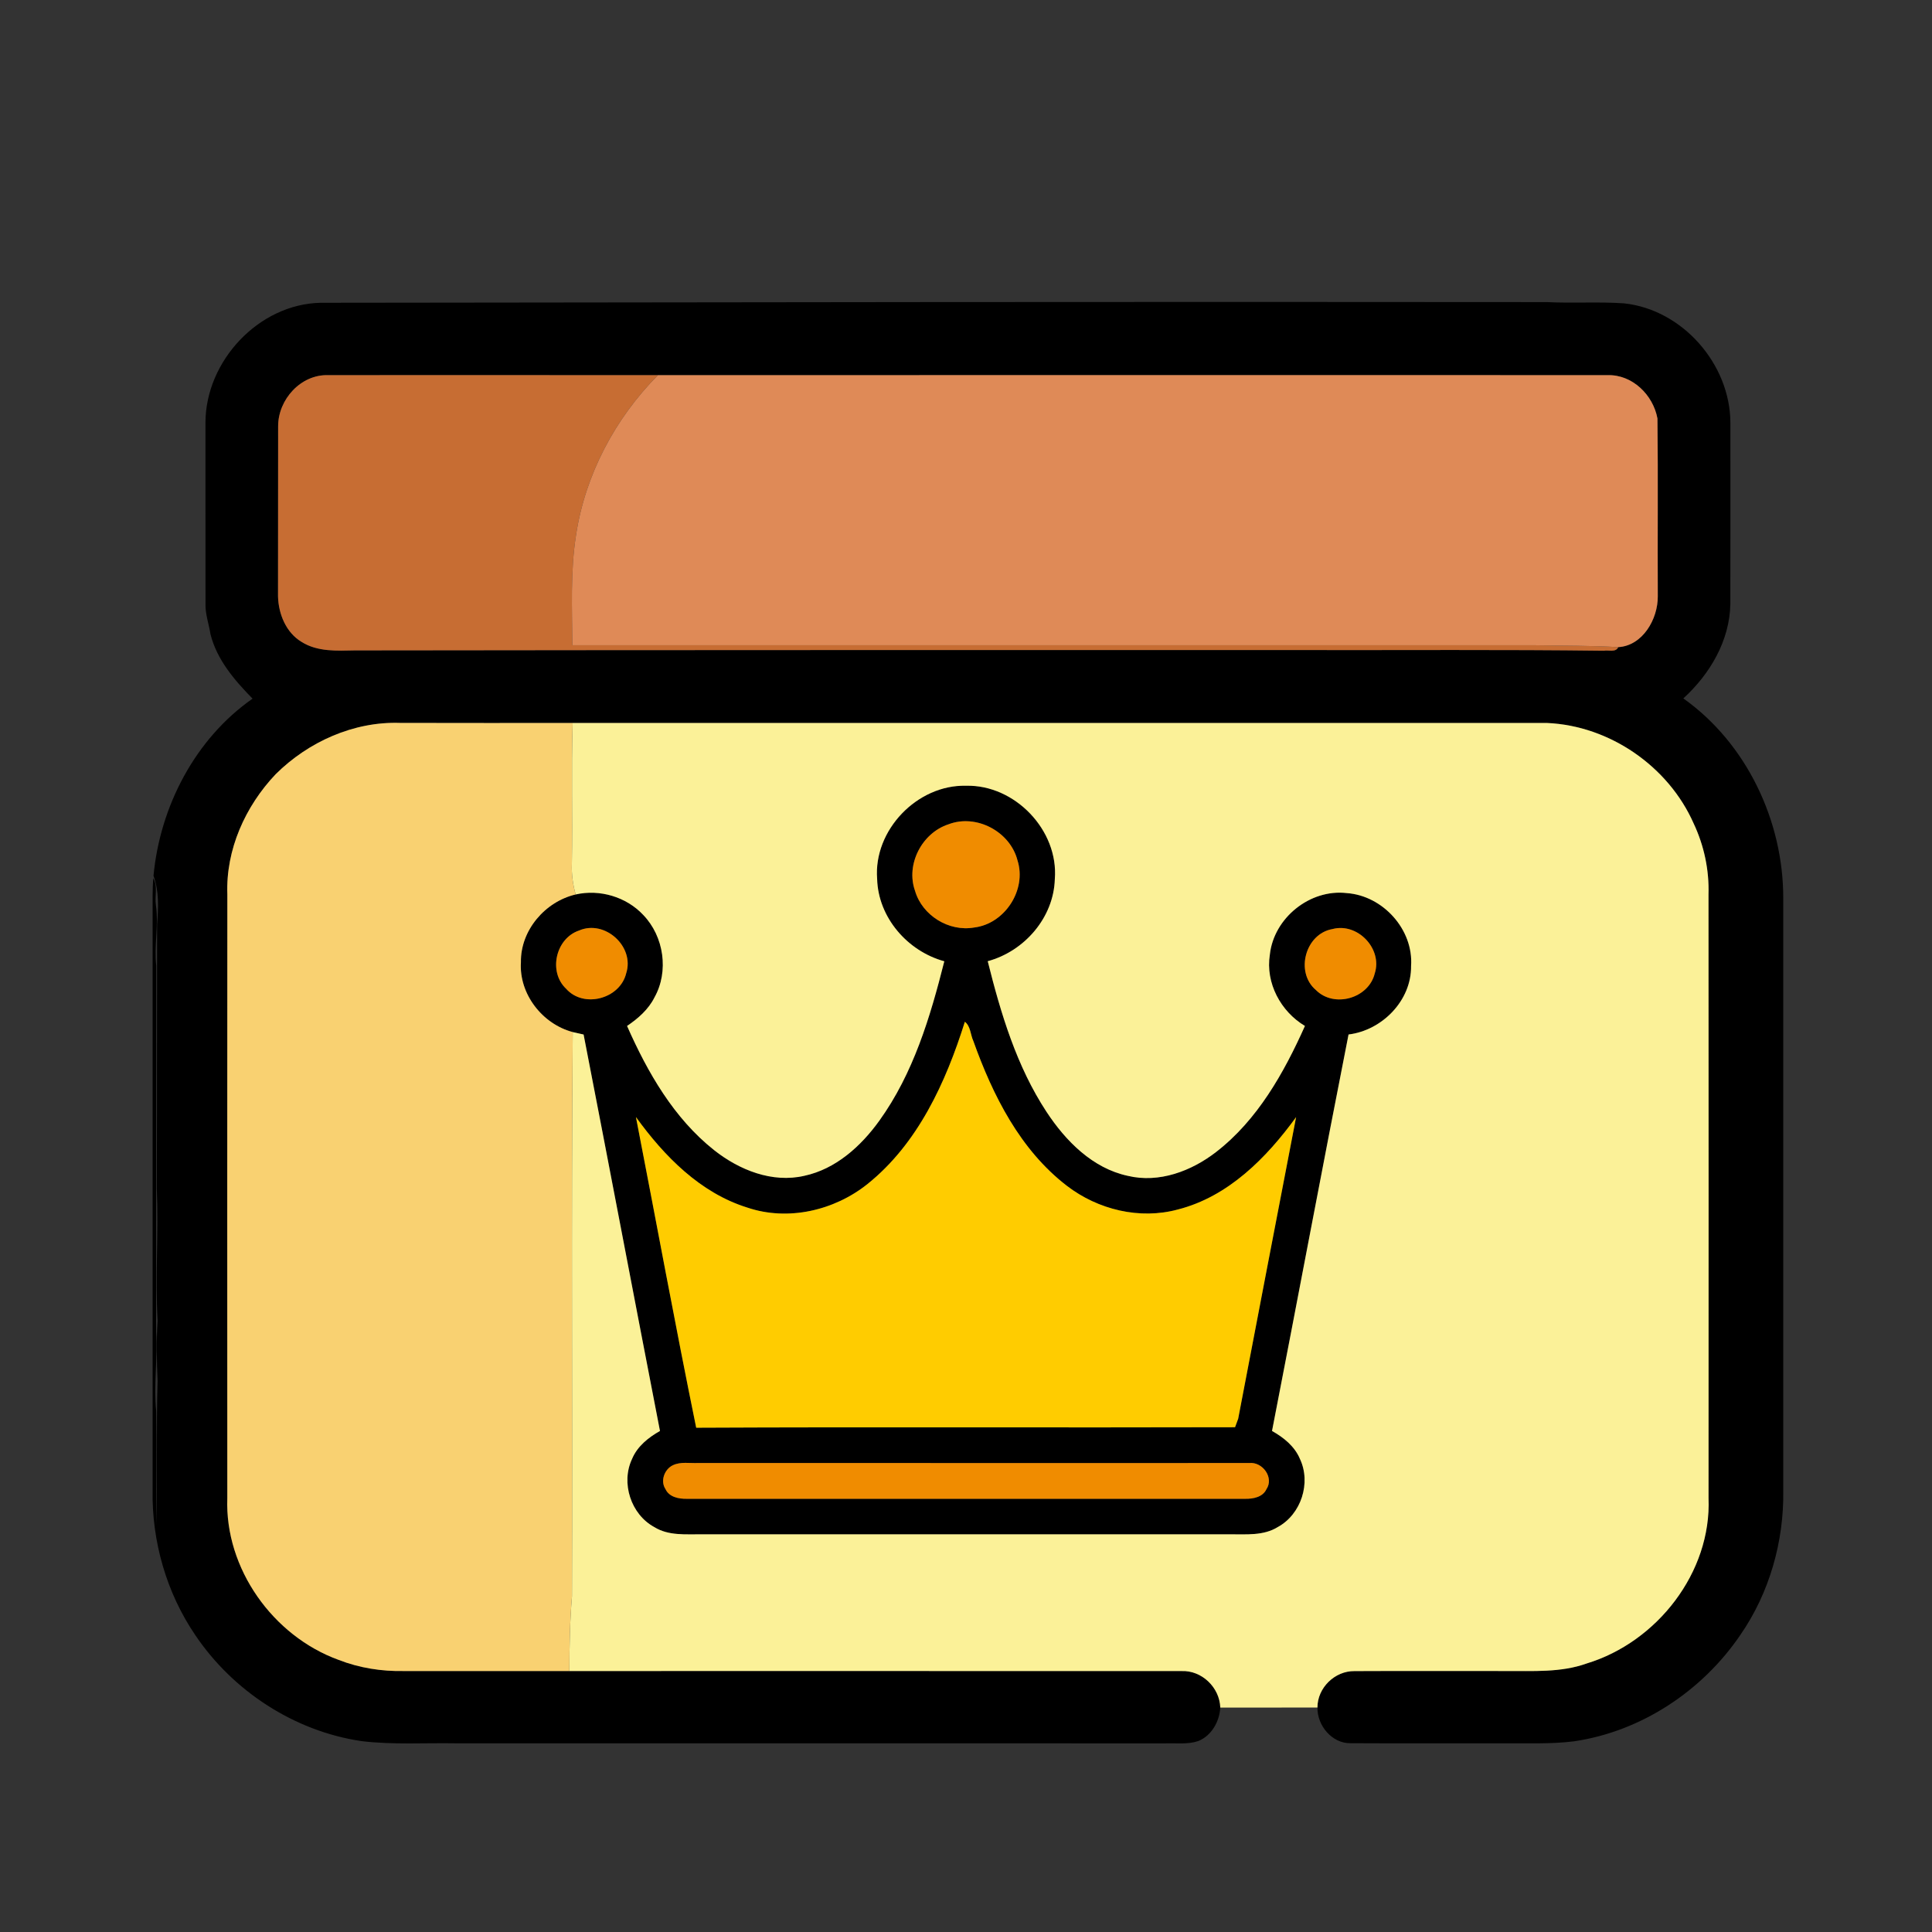 <?xml version="1.0" encoding="UTF-8" ?>
<!DOCTYPE svg PUBLIC "-//W3C//DTD SVG 1.1//EN" "http://www.w3.org/Graphics/SVG/1.1/DTD/svg11.dtd">
<svg width="512pt" height="512pt" viewBox="0 0 512 512" version="1.1" xmlns="http://www.w3.org/2000/svg">
<rect x="0" y="0" width="512" height="512" fill="#333333" stroke="none"/>
<g id="#000000ff">
<path fill="#000000" opacity="1.00" d=" M 54.45 112.00 C 54.48 95.71 68.54 80.56 85.00 80.24 C 193.33 80.10 301.67 79.94 410.01 80.06 C 416.79 80.41 423.59 79.92 430.37 80.39 C 445.87 82.03 458.50 96.48 458.57 111.98 C 458.57 128.00 458.60 144.02 458.56 160.05 C 458.39 169.82 453.15 178.64 446.10 185.09 C 462.88 196.98 472.61 217.60 472.58 238.02 C 472.59 290.32 472.59 342.63 472.58 394.93 C 472.80 408.45 468.94 422.10 461.22 433.26 C 451.15 448.11 434.94 458.86 417.10 461.47 C 411.08 462.22 405.01 461.95 398.97 462.00 C 385.29 461.97 371.61 462.05 357.93 461.97 C 352.98 462.06 349.04 457.26 349.14 452.51 C 349.12 447.29 353.75 442.79 358.94 442.86 C 372.29 442.79 385.65 442.86 399.00 442.84 C 406.20 442.79 413.61 443.31 420.51 440.83 C 439.12 435.17 453.59 416.70 452.78 396.98 C 452.80 343.67 452.81 290.35 452.77 237.04 C 452.97 230.56 451.60 224.10 448.84 218.24 C 442.16 203.09 426.57 192.33 410.02 191.60 C 323.94 191.61 237.85 191.61 151.76 191.60 C 136.51 191.59 121.27 191.63 106.02 191.58 C 93.75 191.16 81.70 196.59 73.07 205.16 C 65.00 213.65 59.81 225.19 60.25 237.03 C 60.21 290.36 60.22 343.69 60.24 397.01 C 59.55 415.67 72.34 433.58 89.75 439.89 C 95.24 442.03 101.15 442.96 107.03 442.84 C 121.65 442.84 136.27 442.83 150.89 442.84 C 204.96 442.85 259.04 442.82 313.11 442.85 C 318.48 442.62 323.21 447.18 323.39 452.52 C 323.18 456.21 321.09 459.96 317.57 461.39 C 314.81 462.33 311.84 461.92 308.99 462.01 C 246.32 461.99 183.65 462.00 120.99 462.00 C 112.61 461.85 104.19 462.42 95.85 461.42 C 78.04 458.81 61.75 448.18 51.73 433.29 C 44.12 422.09 40.22 408.49 40.44 394.97 C 40.43 343.98 40.44 292.99 40.44 242.00 C 40.44 238.90 40.39 235.80 40.61 232.72 C 41.90 234.96 40.93 237.52 41.33 239.93 C 42.09 245.25 40.80 250.61 41.41 255.94 C 41.43 288.28 41.36 320.61 41.37 352.93 C 41.82 359.93 40.70 366.93 41.39 373.92 C 41.56 384.04 41.39 394.16 41.42 404.28 C 41.76 391.52 41.38 378.75 41.76 365.99 C 41.53 360.66 41.43 355.32 41.76 350.00 C 41.12 338.33 42.04 326.67 41.55 315.01 C 41.63 291.67 41.57 268.32 41.63 244.99 C 41.95 240.68 42.20 236.23 40.68 232.10 C 42.39 213.76 51.69 195.80 66.93 185.15 C 62.15 180.27 57.50 174.88 55.78 168.07 C 55.37 165.38 54.38 162.77 54.46 160.03 C 54.44 144.02 54.45 128.01 54.45 112.00 M 73.71 112.97 C 73.67 127.99 73.72 143.02 73.68 158.05 C 73.80 162.70 75.80 167.65 79.94 170.12 C 84.14 172.76 89.30 172.46 94.05 172.36 C 177.69 172.25 261.33 172.26 344.97 172.27 C 371.66 172.32 398.35 172.12 425.04 172.45 C 426.26 172.21 428.20 172.98 428.85 171.50 C 435.34 171.12 439.38 164.05 439.33 158.03 C 439.25 142.32 439.43 126.61 439.24 110.90 C 438.09 104.64 432.58 99.23 426.02 99.42 C 342.13 99.41 258.24 99.39 174.35 99.43 C 145.22 99.40 116.09 99.41 86.96 99.42 C 79.70 99.20 73.70 105.88 73.71 112.97 Z" />
<path fill="#000000" opacity="1.00" d=" M 232.45 232.93 C 231.44 219.99 243.09 207.90 256.02 208.23 C 268.95 207.91 280.58 220.03 279.54 232.97 C 279.25 243.18 271.48 252.10 261.76 254.73 C 265.23 268.62 269.42 282.61 277.36 294.68 C 282.43 302.39 289.55 309.61 298.88 311.61 C 307.16 313.60 315.75 310.35 322.28 305.29 C 333.27 296.79 340.23 284.35 345.82 271.89 C 339.41 268.07 335.33 260.50 336.52 253.01 C 337.55 243.27 347.17 235.53 356.92 236.68 C 366.49 237.36 374.63 246.35 373.95 256.00 C 374.07 265.16 366.28 273.06 357.38 274.15 C 350.48 309.14 343.92 344.20 337.10 379.22 C 340.17 380.94 343.09 383.27 344.49 386.61 C 347.51 392.97 344.83 401.29 338.65 404.67 C 334.86 407.04 330.24 406.58 325.98 406.61 C 279.31 406.59 232.65 406.59 185.98 406.61 C 181.75 406.57 177.17 407.04 173.41 404.70 C 167.19 401.34 164.48 392.99 167.51 386.61 C 168.91 383.27 171.83 380.95 174.90 379.22 C 168.10 344.21 161.48 309.16 154.66 274.16 C 153.94 274.00 152.50 273.67 151.78 273.51 C 143.73 271.38 137.51 263.42 138.05 255.00 C 137.91 246.55 144.46 238.93 152.56 237.04 C 158.96 235.59 166.00 237.68 170.48 242.48 C 175.95 248.16 177.32 257.41 173.44 264.33 C 171.84 267.53 169.10 269.92 166.18 271.89 C 171.61 284.19 178.56 296.32 189.25 304.80 C 195.88 310.05 204.64 313.58 213.15 311.60 C 221.50 309.81 228.17 303.75 233.02 297.01 C 242.03 284.50 246.53 269.52 250.25 254.75 C 240.52 252.09 232.73 243.17 232.45 232.93 M 251.33 218.46 C 244.33 220.75 240.00 229.06 242.49 236.07 C 244.39 242.61 251.46 246.98 258.17 245.80 C 266.28 244.83 272.14 235.82 269.65 228.02 C 267.71 220.38 258.72 215.60 251.33 218.46 M 153.45 246.60 C 147.27 248.68 145.24 257.52 150.02 262.02 C 154.68 267.31 164.34 264.70 165.95 257.91 C 168.23 250.84 160.28 243.63 153.45 246.60 M 353.12 246.21 C 345.91 247.46 343.16 257.65 348.73 262.37 C 353.55 267.21 362.71 264.59 364.32 257.98 C 366.44 251.44 359.77 244.43 353.12 246.21 M 255.70 270.78 C 250.67 286.80 243.26 303.08 229.86 313.81 C 221.07 320.82 208.82 323.67 198.04 320.02 C 185.54 316.13 176.01 306.38 168.53 296.03 C 173.87 323.47 178.90 350.98 184.50 378.36 C 232.09 378.13 279.70 378.37 327.30 378.23 C 327.51 377.67 327.92 376.54 328.13 375.98 C 333.20 349.32 338.37 322.69 343.48 296.05 C 335.64 306.84 325.51 317.12 312.18 320.52 C 302.05 323.28 290.98 320.59 282.74 314.26 C 270.36 304.76 263.09 290.29 257.95 275.89 C 257.17 274.23 257.23 271.97 255.70 270.78 M 178.29 388.32 C 176.07 389.39 174.93 392.50 176.37 394.64 C 177.34 396.75 179.89 397.23 181.98 397.20 C 231.32 397.18 280.67 397.18 330.01 397.20 C 332.09 397.23 334.63 396.76 335.61 394.67 C 337.70 391.57 334.56 387.33 331.05 387.72 C 282.37 387.71 233.70 387.74 185.03 387.71 C 182.79 387.82 180.38 387.30 178.29 388.32 Z" />
</g>
<g id="#c76d33ff">
<path fill="#c76d33" opacity="1.00" d=" M 73.71 112.97 C 73.70 105.88 79.70 99.20 86.96 99.42 C 116.09 99.41 145.22 99.40 174.35 99.43 C 163.01 110.90 155.09 125.79 152.66 141.78 C 151.13 151.44 151.62 161.25 151.68 170.99 C 236.78 171.01 321.89 171.00 407.00 171.00 C 414.28 171.14 421.58 171.06 428.85 171.50 C 428.20 172.98 426.26 172.21 425.04 172.45 C 398.35 172.12 371.66 172.32 344.97 172.27 C 261.33 172.26 177.69 172.25 94.05 172.36 C 89.30 172.46 84.14 172.76 79.94 170.12 C 75.80 167.65 73.80 162.70 73.68 158.05 C 73.72 143.02 73.67 127.99 73.71 112.97 Z" />
</g>
<g id="#df8a57ff">
<path fill="#df8a57" opacity="1.00" d=" M 174.35 99.43 C 258.24 99.39 342.13 99.41 426.02 99.42 C 432.58 99.23 438.09 104.64 439.24 110.90 C 439.43 126.61 439.25 142.32 439.33 158.03 C 439.38 164.05 435.34 171.12 428.85 171.50 C 421.58 171.06 414.28 171.14 407.00 171.00 C 321.89 171.00 236.78 171.01 151.68 170.99 C 151.62 161.25 151.13 151.44 152.66 141.78 C 155.09 125.79 163.01 110.90 174.35 99.43 Z" />
</g>
<g id="#f9d171ff">
<path fill="#f9d171" opacity="1.00" d=" M 73.07 205.16 C 81.70 196.59 93.75 191.16 106.02 191.58 C 121.27 191.63 136.51 191.59 151.76 191.60 C 151.37 204.05 151.77 216.50 151.55 228.94 C 151.44 231.68 151.81 234.40 152.56 237.04 C 144.46 238.93 137.91 246.55 138.05 255.00 C 137.51 263.42 143.73 271.38 151.78 273.51 C 151.36 323.34 151.75 373.19 151.58 423.02 C 151.02 429.61 150.90 436.22 150.89 442.84 C 136.27 442.83 121.65 442.84 107.03 442.84 C 101.15 442.96 95.24 442.03 89.75 439.89 C 72.34 433.58 59.55 415.67 60.24 397.01 C 60.22 343.69 60.21 290.36 60.25 237.03 C 59.81 225.19 65.00 213.65 73.07 205.16 Z" />
</g>
<g id="#fbf198ff">
<path fill="#fbf198" opacity="1.00" d=" M 151.76 191.60 C 237.85 191.61 323.94 191.61 410.02 191.60 C 426.57 192.33 442.16 203.09 448.84 218.24 C 451.60 224.10 452.97 230.56 452.77 237.04 C 452.81 290.35 452.80 343.67 452.78 396.98 C 453.59 416.70 439.12 435.17 420.51 440.83 C 413.61 443.31 406.20 442.79 399.00 442.84 C 385.65 442.86 372.29 442.79 358.94 442.86 C 353.75 442.79 349.12 447.29 349.14 452.51 C 340.55 452.54 331.97 452.51 323.39 452.52 C 323.21 447.18 318.48 442.62 313.11 442.85 C 259.04 442.82 204.96 442.85 150.89 442.84 C 150.90 436.22 151.02 429.61 151.58 423.02 C 151.75 373.19 151.36 323.34 151.78 273.51 C 152.50 273.67 153.94 274.00 154.66 274.16 C 161.48 309.16 168.10 344.21 174.90 379.22 C 171.83 380.95 168.91 383.27 167.51 386.61 C 164.48 392.99 167.19 401.34 173.41 404.70 C 177.17 407.04 181.75 406.57 185.98 406.61 C 232.65 406.59 279.31 406.59 325.98 406.61 C 330.24 406.58 334.86 407.04 338.65 404.67 C 344.83 401.29 347.51 392.97 344.49 386.61 C 343.09 383.27 340.17 380.94 337.10 379.22 C 343.92 344.20 350.48 309.14 357.38 274.15 C 366.28 273.06 374.07 265.16 373.95 256.00 C 374.63 246.35 366.49 237.36 356.92 236.68 C 347.17 235.53 337.55 243.27 336.52 253.01 C 335.33 260.50 339.41 268.07 345.82 271.89 C 340.23 284.35 333.27 296.79 322.28 305.29 C 315.75 310.35 307.16 313.60 298.88 311.61 C 289.55 309.61 282.43 302.39 277.36 294.68 C 269.42 282.61 265.23 268.62 261.76 254.73 C 271.48 252.10 279.25 243.18 279.54 232.97 C 280.58 220.03 268.95 207.91 256.02 208.23 C 243.09 207.90 231.44 219.99 232.45 232.93 C 232.73 243.17 240.52 252.09 250.25 254.75 C 246.53 269.52 242.03 284.50 233.02 297.01 C 228.17 303.75 221.50 309.81 213.15 311.60 C 204.64 313.58 195.88 310.05 189.25 304.80 C 178.56 296.32 171.61 284.19 166.18 271.89 C 169.10 269.92 171.84 267.53 173.44 264.33 C 177.32 257.41 175.95 248.16 170.48 242.48 C 166.00 237.68 158.96 235.59 152.56 237.04 C 151.81 234.40 151.44 231.68 151.55 228.94 C 151.77 216.50 151.37 204.05 151.76 191.60 Z" />
</g>
<g id="#f08c00ff">
<path fill="#f08c00" opacity="1.00" d=" M 251.33 218.46 C 258.72 215.60 267.71 220.38 269.65 228.02 C 272.14 235.82 266.28 244.83 258.17 245.80 C 251.46 246.98 244.39 242.61 242.49 236.07 C 240.00 229.06 244.33 220.75 251.33 218.46 Z" />
<path fill="#f08c00" opacity="1.00" d=" M 153.45 246.60 C 160.28 243.63 168.23 250.84 165.95 257.91 C 164.34 264.70 154.68 267.31 150.02 262.02 C 145.24 257.52 147.27 248.68 153.45 246.60 Z" />
<path fill="#f08c00" opacity="1.00" d=" M 353.12 246.21 C 359.77 244.43 366.44 251.44 364.32 257.98 C 362.71 264.59 353.55 267.21 348.73 262.37 C 343.16 257.65 345.91 247.46 353.12 246.21 Z" />
<path fill="#f08c00" opacity="1.00" d=" M 178.29 388.32 C 180.38 387.30 182.79 387.82 185.03 387.71 C 233.70 387.74 282.37 387.71 331.05 387.72 C 334.56 387.33 337.70 391.57 335.61 394.67 C 334.63 396.76 332.09 397.23 330.01 397.20 C 280.67 397.18 231.32 397.18 181.98 397.20 C 179.89 397.23 177.34 396.75 176.37 394.64 C 174.93 392.50 176.07 389.39 178.29 388.32 Z" />
</g>
<g id="#ffcc00ff">
<path fill="#ffcc00" opacity="1.00" d=" M 255.70 270.78 C 257.23 271.97 257.17 274.23 257.95 275.89 C 263.09 290.29 270.36 304.76 282.74 314.26 C 290.98 320.59 302.05 323.28 312.18 320.52 C 325.51 317.12 335.64 306.84 343.48 296.05 C 338.37 322.69 333.20 349.32 328.13 375.98 C 327.92 376.54 327.51 377.67 327.30 378.23 C 279.70 378.37 232.09 378.13 184.50 378.36 C 178.90 350.98 173.87 323.47 168.53 296.03 C 176.01 306.38 185.54 316.13 198.04 320.02 C 208.82 323.67 221.07 320.82 229.86 313.81 C 243.26 303.08 250.67 286.80 255.70 270.78 Z" />
</g>
</svg>
